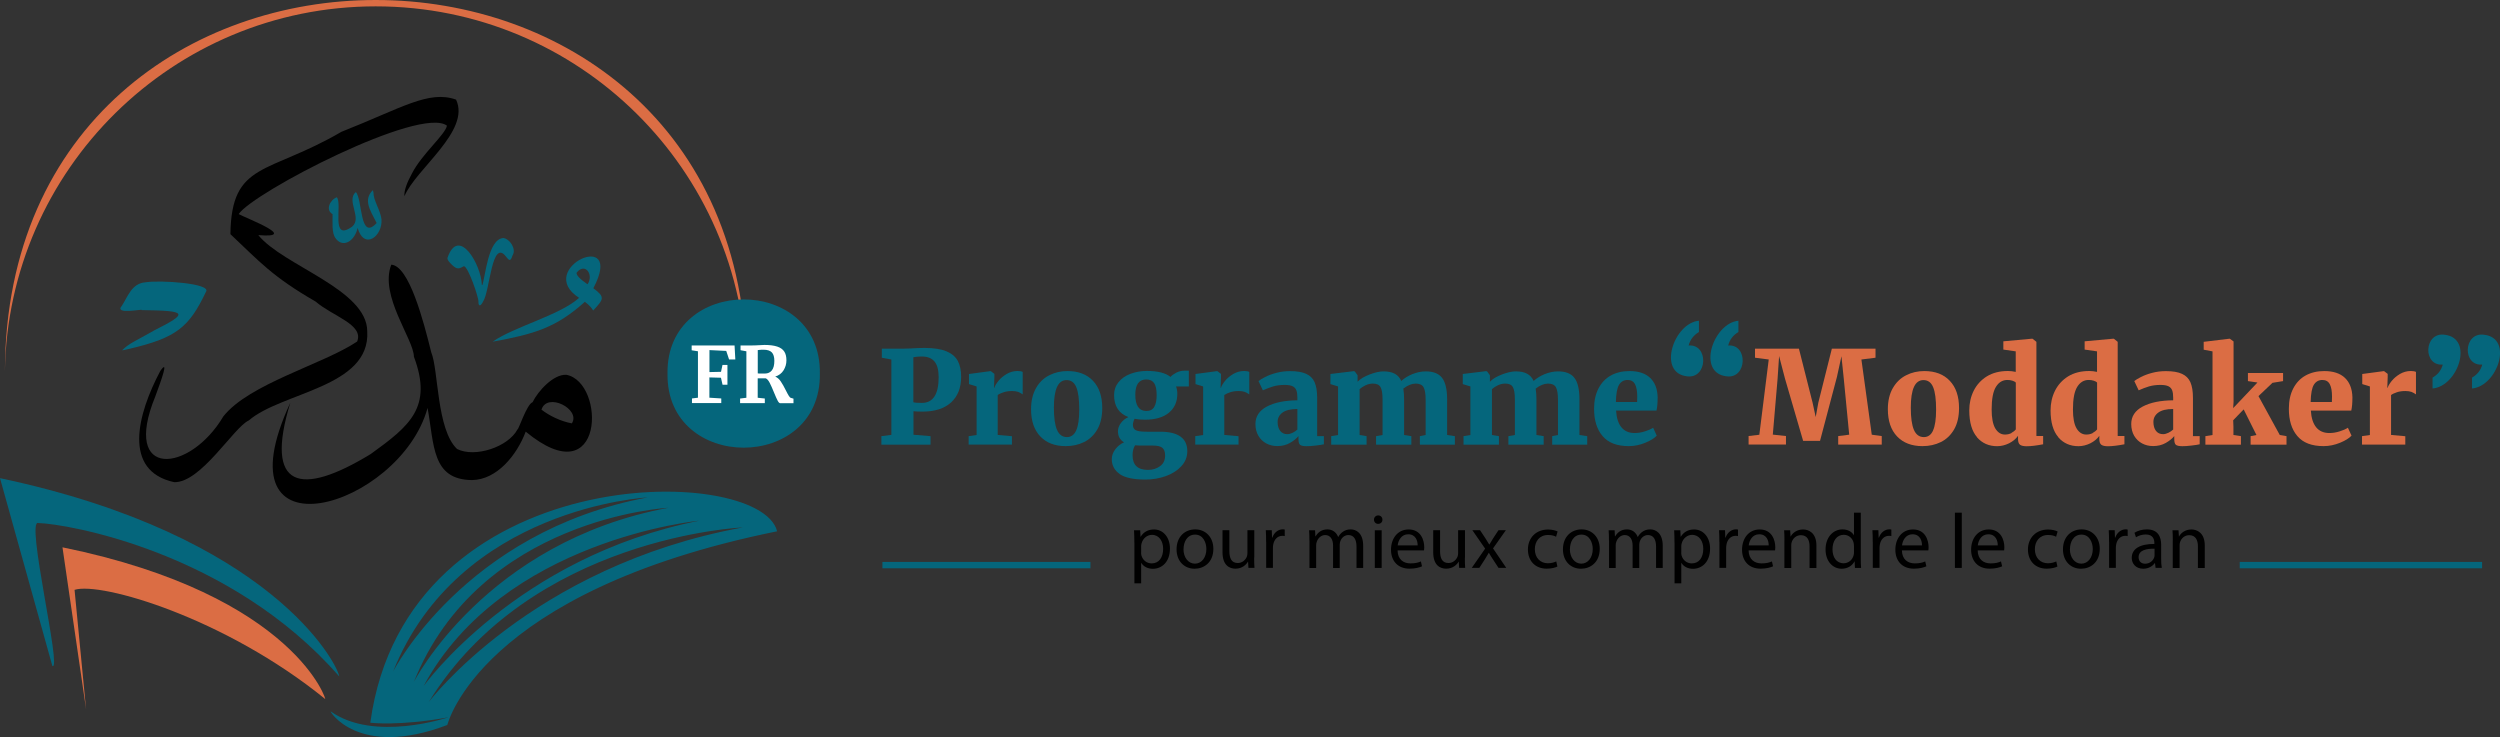 <?xml version="1.0" encoding="UTF-8"?><svg id="Layer_2" xmlns="http://www.w3.org/2000/svg" viewBox="0 0 393.33 115.95"><rect x="0" y="0" width="393.33" height="115.95" fill="#333333" stroke="none"/><g id="Layer_1-2"><path d="m59.11,1c31.96,0,57.92,25.7,58.34,57.57-.07-78.02-116.46-78.12-116.68-.13C1.26,26.64,27.19,1,59.11,1" style="fill:#db6d44;"/><path d="m6.04,82.29c4.51.13,30.15,4.49,47.34,24.14-.34-2.14-10.81-22.2-53.38-31.2,0,0,8.24,29.55,8.24,29.55,1.56.86-4.28-23.29-2.2-22.49" style="fill:#05667c;"/><path d="m11.73,92.8c4.14-1.31,23.69,4.4,39.41,17.16.46.84-4.36-16.29-41.31-23.85,0,0,3.71,25.46,3.71,25.46l-1.81-18.77Z" style="fill:#db6d44;"/><path d="m122.26,83.57c-2.7-10.74-58.32-11.48-64,30.14,0,0,4.66.56,12.29-.86,0,0-11.66,3.97-18.53-.93-.27-.19,4.25,7.51,18.36,2.14,0,0,5-20.95,51.88-30.47m-20.37-5.33c-28.81,5.38-40.05,27.41-40.05,27.41,10.37-25.88,40.05-27.41,40.05-27.41m3.27,1.63c-28.81,5.38-40.05,27.41-40.05,27.41,10.37-25.88,40.05-27.41,40.05-27.41m4.92,2.02c-28.88,5.7-43.44,26.04-43.44,26.04,12.46-23.11,43.44-26.04,43.44-26.04m-42.62,28.54c16.07-26.04,49.41-27.47,49.41-27.47-33.3,6.11-49.41,27.47-49.41,27.47" style="fill:#05667c;"/><path d="m89.07,58.97c-1.97-.1-4.38,2.48-5.28,4.31-.91.31-2.21,4.37-2.37,4.27-1.46,2.78-6.7,4.51-9.51,3.09-3.24-3.08-2.91-12.47-4.06-15.2-1.22-4.95-3.49-13.62-6.29-13.8-1.9,4.88,3.54,11.74,3.56,14.48,2.99,7.96-.65,10.88-6.79,15.31-11.08,6.76-16.81,5.47-12.65-8.08-11.74,25.28,17.27,16.55,21.59.83,1.06,5.8.64,11.28,6.96,11.35h0s.03,0,.05,0h0c3.9-.07,7.02-3.89,8.43-7.62,12.45,10.29,12.65-7.82,6.36-8.95m.9,7.65c-1.77-.33-3.54-1.2-4.78-2.16.87-2.81,6.23-.08,4.78,2.16"/><path d="m39.13,66.16c5.16-4.47,19.15-5.21,18.65-14.01,0-6.64-13.25-10.34-17.14-15.16,6.55.54-1.86-2.63-3.09-3.31,2.33-3.44,28.58-17.05,32.77-13.91-.27,1.42-3.93,4.45-5.5,7.51-.79,1.43-1.28,2.75-1.19,3.59,1.78-4.29,10.46-10.27,8.12-15.2-4.32-1.52-8.49,1.3-18.04,5.07-11.59,6.77-17.3,4.62-17.46,16.1,4.56,4.28,6.55,6.66,13.4,10.6,2.7,2.33,7.63,3.62,6.54,6.29-5.29,3.56-17,6.64-21.05,11.78-5.27,8.9-16.07,9.96-10.71-3.13.97-2.63,2.2-6.02.79-4.02-3.59,6.77-5.99,15.73,2.19,17.5,4.21.11,9.37-8.63,11.71-9.7"/><path d="m77.5,53.76c6.56-1.2,9.98-2.19,14.52-6.28.7.53,1.13,1.03,1.3,1.38,1.69-1.82,1.91-2.11.03-3.51,5.11-9.67-9.42-3.11-2.24,1.51-3,2.73-10.16,4.51-13.61,6.9m13.21-10.85c1.32-1.69,2.76.28,1.73,1.82-1.21-.82-1.78-1.45-1.73-1.82" style="fill:#05667c;"/><path d="m71.04,41.6c.91.9,1.2.67,1.93.29.68-.06,2.45,5.22,2.3,5.62.02.83.42.6.74-.08,1.06-1.52,1.34-9.93,3.57-7.1.59.79.75.78,1.07-.17.63-.98-.46-2.62-1.48-2.71-2.4.19-2.82,6.19-3.28,7.39t-.08,0c-.08-3.2-3.68-9.38-5.42-4.23,0,.25.21.57.66.99" style="fill:#05667c;"/><path d="m52.84,37.55c1.21,1.55,3.01.27,3.42-1.69,1.07,3.58,3.97,1.25,3.76-1.35-.15-1.39-1.29-3.03-1.25-4.14-.05-.29-.1-.43-.14-.43-1.44,1.51-.52,2.93.63,5.15-2.72,2.94-2.2-3.79-3.28-4.87-1.57,1.34,1.06,4.07-.58,5.44-3.47,2.49-1.48-3.59-2.41-4.62-1.07.4-1.83,1.99-.67,2.65.04,1.09-.2,3.06.53,3.85" style="fill:#05667c;"/><path d="m128.99,58.77c.23,15.55-24.2,15.55-23.97,0-.23-15.55,24.2-15.55,23.97,0" style="fill:#05667c;"/><path d="m24.19,52.03c-2.9,1.65-3.83,1.95-4.97,3.07,0,.04.36-.04,1.05-.2,7.52-1.75,9.48-3.42,12.13-8.98.99-1.33-7.21-1.89-9.54-1.5-2.13.16-2.76,2.26-3.68,3.68-1.35,1.52,3.52.41,3.11.69,7.25.09,7.45.44,1.9,3.23" style="fill:#05667c;"/><rect x="138.83" y="88.41" width="32.73" height="1" style="fill:#05667c;"/><rect x="352.38" y="88.41" width="38.13" height="1" style="fill:#05667c;"/><path d="m178.47,85.36c0-.76-.02-1.37-.05-1.93h.97l.05,1.02h.02c.44-.72,1.14-1.15,2.1-1.15,1.43,0,2.51,1.21,2.51,3.01,0,2.13-1.3,3.18-2.69,3.18-.78,0-1.47-.34-1.82-.93h-.02v3.22h-1.06v-6.41Zm1.06,1.58c0,.16.02.31.05.44.2.75.84,1.26,1.62,1.26,1.14,0,1.8-.93,1.8-2.29,0-1.19-.62-2.2-1.76-2.2-.73,0-1.42.53-1.63,1.33-.04.13-.07.29-.07.44v1.02Z"/><path d="m190.9,86.34c0,2.19-1.52,3.14-2.95,3.14-1.6,0-2.84-1.17-2.84-3.05,0-1.98,1.3-3.14,2.94-3.14s2.85,1.24,2.85,3.05Zm-4.7.06c0,1.3.75,2.28,1.8,2.28s1.8-.97,1.8-2.3c0-1-.5-2.27-1.77-2.27s-1.82,1.17-1.82,2.3Z"/><path d="m197.32,87.73c0,.61.01,1.15.05,1.61h-.95l-.06-.97h-.02c-.28.48-.91,1.1-1.96,1.1-.93,0-2.04-.51-2.04-2.59v-3.46h1.08v3.28c0,1.13.34,1.88,1.32,1.88.72,0,1.22-.5,1.42-.98.06-.16.1-.35.1-.55v-3.63h1.08v4.31Z"/><path d="m199.2,85.27c0-.7-.01-1.3-.05-1.85h.94l.04,1.16h.05c.27-.79.92-1.3,1.64-1.3.12,0,.21.01.31.04v1.02c-.11-.02-.22-.04-.37-.04-.76,0-1.3.58-1.44,1.38-.02.15-.05.32-.05.5v3.16h-1.06v-4.07Z"/><path d="m206.01,85.03c0-.61-.01-1.11-.05-1.6h.94l.05.95h.04c.33-.56.88-1.09,1.86-1.09.81,0,1.42.49,1.68,1.19h.02c.18-.33.42-.59.66-.77.35-.27.75-.42,1.31-.42.78,0,1.95.51,1.95,2.57v3.49h-1.05v-3.35c0-1.14-.42-1.82-1.28-1.82-.61,0-1.09.45-1.27.98-.05.15-.09.34-.09.54v3.66h-1.05v-3.55c0-.94-.42-1.63-1.24-1.63-.67,0-1.16.54-1.33,1.08-.06.16-.09.34-.09.53v3.57h-1.05v-4.32Z"/><path d="m217.5,81.76c.01.37-.26.66-.68.66-.38,0-.65-.29-.65-.66s.28-.67.67-.67.66.29.66.67Zm-1.2,7.59v-5.92h1.08v5.92h-1.08Z"/><path d="m219.88,86.58c.02,1.46.95,2.06,2.03,2.06.77,0,1.24-.13,1.64-.31l.18.77c-.38.17-1.03.37-1.97.37-1.82,0-2.91-1.2-2.91-2.98s1.05-3.19,2.78-3.19c1.93,0,2.45,1.7,2.45,2.79,0,.22-.02.39-.04.5h-4.16Zm3.16-.77c.01-.69-.28-1.75-1.49-1.75-1.09,0-1.57,1-1.65,1.75h3.14Z"/><path d="m230.47,87.73c0,.61.01,1.15.05,1.61h-.95l-.06-.97h-.02c-.28.48-.91,1.1-1.96,1.1-.93,0-2.04-.51-2.04-2.59v-3.46h1.08v3.28c0,1.13.34,1.88,1.32,1.88.72,0,1.22-.5,1.42-.98.06-.16.1-.35.1-.55v-3.63h1.08v4.31Z"/><path d="m232.86,83.42l.84,1.27c.22.33.4.64.6.97h.04c.2-.35.39-.66.59-.98l.83-1.26h1.16l-2.02,2.86,2.08,3.06h-1.22l-.87-1.33c-.23-.34-.43-.67-.64-1.03h-.02c-.2.35-.4.67-.62,1.03l-.86,1.33h-1.19l2.1-3.02-2.01-2.9h1.2Z"/><path d="m245.04,89.13c-.28.15-.91.34-1.7.34-1.79,0-2.95-1.21-2.95-3.02s1.25-3.14,3.18-3.14c.64,0,1.2.16,1.49.31l-.24.83c-.26-.15-.66-.28-1.25-.28-1.36,0-2.09,1-2.09,2.24,0,1.37.88,2.21,2.05,2.21.61,0,1.02-.16,1.32-.29l.18.81Z"/><path d="m251.69,86.34c0,2.19-1.52,3.14-2.95,3.14-1.6,0-2.84-1.17-2.84-3.05,0-1.98,1.3-3.14,2.94-3.14s2.85,1.24,2.85,3.05Zm-4.7.06c0,1.3.75,2.28,1.8,2.28s1.8-.97,1.8-2.3c0-1-.5-2.27-1.77-2.27s-1.82,1.17-1.82,2.3Z"/><path d="m253.14,85.03c0-.61-.01-1.11-.05-1.6h.94l.05.95h.04c.33-.56.88-1.09,1.86-1.09.81,0,1.42.49,1.68,1.19h.02c.18-.33.42-.59.66-.77.35-.27.75-.42,1.31-.42.78,0,1.95.51,1.95,2.57v3.49h-1.05v-3.35c0-1.14-.42-1.82-1.28-1.82-.61,0-1.09.45-1.27.98-.05.15-.09.34-.09.54v3.66h-1.05v-3.55c0-.94-.42-1.63-1.24-1.63-.67,0-1.16.54-1.33,1.08-.06.16-.09.34-.09.53v3.57h-1.05v-4.32Z"/><path d="m263.45,85.36c0-.76-.02-1.37-.05-1.93h.97l.05,1.02h.02c.44-.72,1.14-1.15,2.1-1.15,1.43,0,2.51,1.21,2.51,3.01,0,2.13-1.3,3.18-2.69,3.18-.78,0-1.47-.34-1.82-.93h-.02v3.22h-1.06v-6.41Zm1.06,1.58c0,.16.02.31.05.44.2.75.84,1.26,1.62,1.26,1.14,0,1.8-.93,1.8-2.29,0-1.19-.62-2.2-1.76-2.2-.73,0-1.42.53-1.63,1.33-.04.13-.07.29-.07.44v1.02Z"/><path d="m270.51,85.27c0-.7-.01-1.3-.05-1.85h.94l.04,1.16h.05c.27-.79.92-1.3,1.64-1.3.12,0,.21.01.31.04v1.02c-.11-.02-.22-.04-.37-.04-.76,0-1.3.58-1.44,1.38-.02.15-.05.32-.05.5v3.16h-1.06v-4.07Z"/><path d="m275.11,86.58c.02,1.46.95,2.06,2.03,2.06.77,0,1.24-.13,1.64-.31l.18.77c-.38.17-1.03.37-1.97.37-1.82,0-2.91-1.2-2.91-2.98s1.05-3.19,2.78-3.19c1.93,0,2.45,1.7,2.45,2.79,0,.22-.02.39-.04.5h-4.16Zm3.16-.77c.01-.69-.28-1.75-1.49-1.75-1.09,0-1.57,1-1.65,1.75h3.14Z"/><path d="m280.75,85.03c0-.61-.01-1.11-.05-1.6h.95l.06.98h.02c.29-.56.98-1.11,1.96-1.11.82,0,2.09.49,2.09,2.52v3.54h-1.08v-3.41c0-.95-.35-1.75-1.37-1.75-.71,0-1.26.5-1.44,1.1-.05.13-.07.32-.07.5v3.56h-1.08v-4.32Z"/><path d="m292.76,80.66v7.16c0,.53.01,1.13.05,1.53h-.97l-.05-1.03h-.02c-.33.66-1.05,1.16-2.02,1.16-1.43,0-2.53-1.21-2.53-3.01-.01-1.97,1.21-3.18,2.66-3.18.91,0,1.52.43,1.79.91h.02v-3.54h1.08Zm-1.08,5.18c0-.13-.01-.32-.05-.45-.16-.69-.75-1.25-1.55-1.25-1.11,0-1.77.98-1.77,2.29,0,1.2.59,2.19,1.75,2.19.72,0,1.38-.48,1.58-1.28.04-.15.05-.29.05-.46v-1.03Z"/><path d="m294.64,85.27c0-.7-.01-1.3-.05-1.85h.94l.04,1.16h.05c.27-.79.92-1.3,1.64-1.3.12,0,.21.01.31.04v1.02c-.11-.02-.22-.04-.37-.04-.76,0-1.3.58-1.44,1.38-.02.15-.05.32-.05.5v3.16h-1.06v-4.07Z"/><path d="m299.23,86.58c.02,1.46.95,2.06,2.03,2.06.77,0,1.24-.13,1.64-.31l.18.77c-.38.17-1.03.37-1.97.37-1.82,0-2.91-1.2-2.91-2.98s1.05-3.19,2.78-3.19c1.93,0,2.45,1.7,2.45,2.79,0,.22-.02.39-.04.5h-4.16Zm3.16-.77c.01-.69-.28-1.75-1.49-1.75-1.09,0-1.57,1-1.65,1.75h3.14Z"/><path d="m307.57,80.66h1.08v8.69h-1.08v-8.69Z"/><path d="m311.15,86.58c.02,1.46.95,2.06,2.03,2.06.77,0,1.24-.13,1.64-.31l.18.77c-.38.17-1.03.37-1.97.37-1.82,0-2.91-1.2-2.91-2.98s1.05-3.19,2.78-3.19c1.93,0,2.45,1.7,2.45,2.79,0,.22-.02.39-.04.5h-4.16Zm3.16-.77c.01-.69-.28-1.75-1.49-1.75-1.09,0-1.57,1-1.65,1.75h3.14Z"/><path d="m323.71,89.13c-.28.15-.91.34-1.7.34-1.79,0-2.95-1.21-2.95-3.02s1.25-3.14,3.18-3.14c.64,0,1.2.16,1.49.31l-.24.83c-.26-.15-.66-.28-1.25-.28-1.36,0-2.09,1-2.09,2.24,0,1.37.88,2.21,2.05,2.21.61,0,1.02-.16,1.32-.29l.18.81Z"/><path d="m330.36,86.34c0,2.19-1.52,3.14-2.95,3.14-1.6,0-2.84-1.17-2.84-3.05,0-1.98,1.3-3.14,2.94-3.14s2.85,1.24,2.85,3.05Zm-4.7.06c0,1.3.75,2.28,1.8,2.28s1.8-.97,1.8-2.3c0-1-.5-2.27-1.77-2.27s-1.82,1.17-1.82,2.3Z"/><path d="m331.82,85.27c0-.7-.01-1.3-.05-1.85h.94l.04,1.16h.05c.27-.79.92-1.3,1.64-1.3.12,0,.21.01.31.04v1.02c-.11-.02-.22-.04-.37-.04-.76,0-1.3.58-1.44,1.38-.02.15-.05.32-.05.5v3.16h-1.06v-4.07Z"/><path d="m339.14,89.35l-.09-.75h-.04c-.33.46-.97.88-1.81.88-1.2,0-1.81-.84-1.81-1.7,0-1.43,1.27-2.21,3.56-2.2v-.12c0-.49-.13-1.37-1.35-1.37-.55,0-1.13.17-1.54.44l-.24-.71c.49-.32,1.2-.53,1.95-.53,1.81,0,2.25,1.24,2.25,2.42v2.21c0,.51.02,1.02.1,1.42h-.98Zm-.16-3.02c-1.17-.02-2.51.18-2.51,1.33,0,.7.46,1.03,1.02,1.03.77,0,1.26-.49,1.43-.99.04-.11.06-.23.06-.34v-1.03Z"/><path d="m341.85,85.03c0-.61-.01-1.11-.05-1.6h.95l.06.98h.02c.29-.56.98-1.11,1.96-1.11.82,0,2.09.49,2.09,2.52v3.54h-1.08v-3.41c0-.95-.35-1.75-1.37-1.75-.71,0-1.26.5-1.44,1.1-.05.13-.07.32-.07.5v3.56h-1.08v-4.32Z"/><path d="m267.3,50.46v1.78c-.84.49-1.37,1.19-1.63,2.12,3.18-.27,3.02,5.25-.22,4.85-4.77-.52-2.11-8.4,1.85-8.75m6.21,0v1.78c-.84.49-1.37,1.19-1.61,2.12,3.16-.26,3,5.26-.24,4.85-4.76-.53-2.13-8.37,1.85-8.75" style="fill:#05667c;"/><path d="m382.72,61.12v-1.71c.84-.48,1.37-1.16,1.61-2.05-3.17.26-2.99-5.1.24-4.7,4.75.5,2.14,8.14-1.85,8.46m6.21,0v-1.71c.84-.48,1.37-1.16,1.61-2.05-3.17.26-2.99-5.1.24-4.7,4.76.5,2.13,8.12-1.85,8.46" style="fill:#05667c;"/><path d="m140.24,56.56l-1.5-.28v-1.42h3.31c.22,0,.64-.01,1.26-.04.79-.05,1.5-.08,2.13-.08,1.46,0,2.62.18,3.46.53.84.35,1.44.86,1.79,1.51.35.66.53,1.49.53,2.49,0,1.74-.53,3.08-1.59,4.05-1.06.96-2.56,1.44-4.51,1.44-.61,0-1.08-.02-1.4-.06v3.7l2.68.22v1.34h-7.73v-1.34l1.57-.2v-11.85Zm4.8,6.83c1.76,0,2.64-1.35,2.64-4.05,0-1.12-.22-1.95-.66-2.47-.44-.52-1.1-.78-1.98-.78-.38,0-.68.02-.89.05-.22.03-.37.06-.45.07v7.08c.27.07.72.1,1.34.1Z" style="fill:#05667c;"/><path d="m152.41,68.62l1.24-.18v-7.64l-1.2-.37v-1.59l3.37-.45h.06l.57.43v.49l-.06,1.69h.06c.09-.31.31-.67.65-1.09s.77-.77,1.29-1.08c.52-.3,1.09-.46,1.7-.46.35,0,.62.05.81.14v3.54c-.22-.16-.45-.29-.7-.39-.25-.09-.57-.14-.97-.14-.49,0-.93.06-1.32.19-.39.13-.71.27-.94.44v6.28l2.24.2v1.32h-6.81v-1.34Z" style="fill:#05667c;"/><path d="m162.99,61.07c.51-.9,1.21-1.58,2.08-2.02.87-.45,1.83-.67,2.88-.67,1.71,0,3.05.51,4.02,1.54.97,1.02,1.45,2.45,1.45,4.28,0,1.34-.26,2.46-.77,3.35-.52.9-1.21,1.56-2.07,1.99-.87.43-1.84.65-2.91.65-1.69,0-3.03-.51-4-1.53-.97-1.02-1.45-2.45-1.45-4.28,0-1.3.26-2.4.77-3.3Zm6.33,6.65c.32-.7.48-1.79.48-3.28,0-1.59-.15-2.75-.46-3.51-.31-.75-.82-1.13-1.54-1.13-1.33,0-1.99,1.44-1.99,4.33,0,1.57.16,2.74.49,3.5.33.76.85,1.14,1.57,1.14.65,0,1.13-.35,1.45-1.05Z" style="fill:#05667c;"/><path d="m176.17,74.58c-.83-.58-1.25-1.36-1.25-2.34,0-.54.18-1.06.55-1.55s.83-.85,1.38-1.1c-.64-.37-.96-.95-.96-1.75,0-.43.15-.86.45-1.27s.7-.73,1.2-.95c-1.5-.56-2.26-1.71-2.26-3.46,0-.77.23-1.45.69-2.02.46-.58,1.08-1.02,1.87-1.32.79-.3,1.65-.46,2.6-.46,1.69,0,2.93.31,3.72.94.19-.23.49-.45.89-.66.41-.21.83-.32,1.26-.32h.73v2.48h-2.01c.14.38.2.77.2,1.16,0,1.25-.44,2.24-1.32,2.97-.88.73-2.13,1.1-3.76,1.1-.66,0-1.21-.05-1.65-.14-.08.16-.15.33-.19.51-.05.18-.07.32-.07.43,0,.42.16.71.47.86.31.16.88.23,1.71.23h2.09c2.86,0,4.29,1.02,4.29,3.07,0,.89-.31,1.68-.94,2.36-.62.68-1.44,1.2-2.45,1.56-1.01.36-2.08.54-3.2.54-1.87,0-3.22-.29-4.06-.87Zm6.35-1.24c.53-.39.79-.95.79-1.67,0-.57-.14-.97-.43-1.21-.28-.24-.79-.36-1.5-.36h-2.07c-.22,0-.46-.01-.73-.04-.26.42-.39.94-.39,1.57,0,1.53.81,2.3,2.42,2.3.75,0,1.38-.2,1.91-.59Zm-.92-9.32c.25-.43.38-1.04.38-1.84,0-.87-.13-1.5-.39-1.89-.26-.39-.67-.59-1.24-.59-1.15,0-1.73.8-1.73,2.4,0,1.71.58,2.56,1.75,2.56.57,0,.98-.21,1.23-.64Z" style="fill:#05667c;"/><path d="m188.05,68.62l1.24-.18v-7.64l-1.2-.37v-1.59l3.38-.45h.06l.57.43v.49l-.06,1.69h.06c.09-.31.31-.67.65-1.09s.77-.77,1.29-1.08c.52-.3,1.09-.46,1.7-.46.35,0,.62.05.81.14v3.54c-.22-.16-.45-.29-.7-.39-.25-.09-.57-.14-.97-.14-.49,0-.93.06-1.32.19s-.7.27-.94.44v6.28l2.24.2v1.32h-6.81v-1.34Z" style="fill:#05667c;"/><path d="m199.33,63.96c1.21-.64,2.81-.96,4.79-.98v-.41c0-.49-.05-.87-.16-1.16-.11-.28-.3-.5-.59-.64-.28-.14-.7-.21-1.26-.21-.66,0-1.26.08-1.78.23-.52.16-1.07.36-1.64.62l-.69-1.46c.22-.18.57-.39,1.06-.64.49-.25,1.07-.47,1.76-.65.68-.18,1.4-.27,2.14-.27,1.08,0,1.94.14,2.55.43.62.28,1.06.73,1.32,1.32.26.6.4,1.41.4,2.44v6.04h1.06v1.28c-.31.07-.75.14-1.3.2-.56.07-1.03.1-1.42.1-.52,0-.86-.08-1.03-.22-.17-.15-.25-.45-.25-.9v-.47c-.34.41-.79.77-1.36,1.09-.57.32-1.23.48-1.97.48-.64,0-1.22-.14-1.74-.42-.52-.28-.93-.68-1.24-1.2-.3-.52-.46-1.14-.46-1.86,0-1.19.61-2.11,1.82-2.75Zm4.02,4.14c.3-.14.56-.32.77-.52v-3.23c-1.06,0-1.84.19-2.35.57-.51.38-.76.87-.76,1.46s.14,1.08.41,1.42c.27.34.64.51,1.12.51.24,0,.51-.07.81-.21Z" style="fill:#05667c;"/><path d="m209.44,68.62l1.08-.18v-7.64l-1.2-.37v-1.59l3.7-.45.16.08.41.57v1.02c.43-.45,1.07-.83,1.91-1.15.84-.32,1.56-.48,2.16-.48.73,0,1.32.12,1.78.37.45.24.8.62,1.03,1.14.46-.43,1.04-.79,1.74-1.08.7-.28,1.41-.43,2.12-.43,1.19,0,2.05.35,2.57,1.04s.78,1.82.78,3.4v5.57l1.22.18v1.34h-5.51v-1.34l.91-.18v-5.49c0-.98-.11-1.65-.33-2.03-.22-.38-.63-.57-1.23-.57s-1.27.26-1.95.79c.08.5.12,1.08.12,1.73v5.57l1.14.18v1.34h-5.55v-1.34l1.02-.18v-5.55c0-.96-.11-1.63-.32-1.99-.21-.37-.61-.55-1.19-.55-.38,0-.76.08-1.13.25-.37.17-.69.38-.97.62v7.22l1.1.18v1.34h-5.57v-1.34Z" style="fill:#05667c;"/><path d="m230.26,68.62l1.08-.18v-7.64l-1.2-.37v-1.59l3.7-.45.16.08.41.57v1.02c.43-.45,1.07-.83,1.91-1.15.84-.32,1.56-.48,2.16-.48.73,0,1.32.12,1.78.37.45.24.8.62,1.03,1.14.46-.43,1.04-.79,1.74-1.08.7-.28,1.41-.43,2.12-.43,1.19,0,2.05.35,2.57,1.04s.78,1.82.78,3.4v5.57l1.22.18v1.34h-5.51v-1.34l.91-.18v-5.49c0-.98-.11-1.65-.33-2.03-.22-.38-.63-.57-1.23-.57s-1.27.26-1.95.79c.08.5.12,1.08.12,1.73v5.57l1.14.18v1.34h-5.55v-1.34l1.02-.18v-5.55c0-.96-.11-1.63-.32-1.99-.21-.37-.61-.55-1.19-.55-.38,0-.76.08-1.13.25-.37.17-.69.38-.97.62v7.22l1.1.18v1.34h-5.57v-1.34Z" style="fill:#05667c;"/><path d="m252.14,68.61c-.9-1.05-1.34-2.48-1.34-4.3,0-1.23.23-2.3.69-3.19.46-.89,1.11-1.58,1.94-2.04s1.81-.7,2.94-.7c1.42,0,2.51.36,3.26,1.08.75.72,1.14,1.74,1.17,3.05,0,.87-.06,1.57-.18,2.09h-6.36c.07,1.15.35,2.03.84,2.63.49.6,1.19.9,2.08.9.5,0,1.03-.08,1.58-.25s.99-.36,1.33-.58l.57,1.24c-.35.39-.95.77-1.8,1.12-.85.35-1.71.53-2.59.53-1.86,0-3.23-.52-4.13-1.58Zm5.43-5.36l.02-.85c0-.85-.11-1.5-.35-1.95s-.62-.67-1.18-.67-1.01.25-1.32.74-.48,1.41-.51,2.73h3.33Z" style="fill:#05667c;"/><path d="m278.28,56.56l-2.16-.28v-1.42h6.91l2.15,8.5.49,2.26.41-2.26,2.13-8.5h6.87v1.42l-2.22.28,1.63,11.83,1.57.22v1.34h-6.85v-1.34l1.73-.22-.85-8.76-.37-3.58-.71,3.25-2.66,10.06h-2.66l-2.85-9.78-.93-3.56-.24,3.6-.75,8.76,2.07.22v1.34h-5.88v-1.34l1.69-.2,1.48-11.85Z" style="fill:#db6d44;"/><path d="m297.8,61.07c.51-.9,1.21-1.58,2.08-2.02.87-.45,1.83-.67,2.88-.67,1.71,0,3.05.51,4.01,1.54.97,1.02,1.45,2.45,1.45,4.28,0,1.34-.26,2.46-.77,3.35-.52.9-1.21,1.56-2.07,1.99-.87.43-1.84.65-2.91.65-1.69,0-3.03-.51-4-1.53-.97-1.02-1.45-2.45-1.45-4.28,0-1.3.26-2.4.77-3.3Zm6.33,6.65c.32-.7.48-1.79.48-3.28,0-1.59-.15-2.75-.46-3.51-.3-.75-.82-1.13-1.53-1.13-1.33,0-1.99,1.44-1.99,4.33,0,1.57.16,2.74.49,3.5.33.76.85,1.14,1.57,1.14.65,0,1.14-.35,1.45-1.05Z" style="fill:#db6d44;"/><path d="m311.05,68.78c-.81-.93-1.22-2.34-1.22-4.21,0-1.12.23-2.16.7-3.1.47-.94,1.16-1.69,2.07-2.26.92-.56,2.02-.84,3.32-.84.39,0,.8.05,1.22.14v-3.23l-1.95-.28v-1.3l4.49-.41h.1l.61.49v14.82h1.06v1.3c-1.04.2-1.91.31-2.6.31-.47,0-.82-.08-1.03-.23-.21-.16-.32-.46-.32-.9v-.51c-.33.47-.79.86-1.4,1.17-.61.3-1.24.46-1.89.46-1.3,0-2.36-.47-3.17-1.4Zm5.4-.66c.29-.16.53-.34.7-.56v-7.36c-.09-.12-.27-.22-.52-.3-.25-.08-.52-.12-.8-.12-.76,0-1.36.36-1.81,1.09-.45.73-.67,1.91-.67,3.55,0,1.34.19,2.34.57,2.98s.89.97,1.53.97c.38,0,.71-.08,1.01-.23Z" style="fill:#db6d44;"/><path d="m323.84,68.78c-.81-.93-1.22-2.34-1.22-4.21,0-1.12.23-2.16.7-3.1.47-.94,1.16-1.69,2.07-2.26.92-.56,2.02-.84,3.32-.84.39,0,.8.05,1.22.14v-3.23l-1.95-.28v-1.3l4.49-.41h.1l.61.49v14.82h1.06v1.3c-1.04.2-1.91.31-2.6.31-.47,0-.82-.08-1.03-.23-.21-.16-.32-.46-.32-.9v-.51c-.33.47-.79.86-1.4,1.17-.61.3-1.24.46-1.89.46-1.3,0-2.36-.47-3.17-1.4Zm5.4-.66c.29-.16.53-.34.7-.56v-7.36c-.09-.12-.27-.22-.52-.3-.25-.08-.52-.12-.8-.12-.76,0-1.36.36-1.81,1.09-.45.73-.67,1.91-.67,3.55,0,1.34.19,2.34.57,2.98s.89.97,1.53.97c.38,0,.71-.08,1.01-.23Z" style="fill:#db6d44;"/><path d="m337.12,63.96c1.21-.64,2.81-.96,4.79-.98v-.41c0-.49-.05-.87-.16-1.16-.11-.28-.3-.5-.59-.64-.28-.14-.7-.21-1.26-.21-.66,0-1.26.08-1.78.23-.52.16-1.07.36-1.64.62l-.69-1.46c.22-.18.57-.39,1.06-.64.49-.25,1.07-.47,1.76-.65.68-.18,1.4-.27,2.14-.27,1.08,0,1.94.14,2.55.43.62.28,1.06.73,1.32,1.32.26.6.4,1.41.4,2.44v6.04h1.06v1.28c-.31.07-.75.14-1.3.2-.56.07-1.03.1-1.42.1-.52,0-.86-.08-1.03-.22-.17-.15-.25-.45-.25-.9v-.47c-.34.41-.79.77-1.36,1.09-.57.32-1.23.48-1.97.48-.64,0-1.22-.14-1.74-.42-.52-.28-.93-.68-1.24-1.2-.3-.52-.46-1.14-.46-1.86,0-1.19.61-2.11,1.82-2.75Zm4.02,4.14c.3-.14.56-.32.77-.52v-3.23c-1.06,0-1.84.19-2.35.57-.51.38-.76.87-.76,1.46s.14,1.08.41,1.42c.27.34.64.51,1.12.51.24,0,.51-.07.81-.21Z" style="fill:#db6d44;"/><path d="m348.09,55.28l-1.38-.26v-1.24l4.05-.49h.06l.59.43v9.49l-.06,1,3.82-4.03-1.5-.22v-1.28h5.53v1.28l-1.67.27-2.2,2.09,3.35,6.12,1.06.18v1.34h-5.65v-1.34l.92-.18-2.01-4.03-1.65,1.71.04,1.04v1.28l1.18.18v1.34h-5.59v-1.34l1.12-.18v-13.15Z" style="fill:#db6d44;"/><path d="m361.45,68.61c-.9-1.05-1.34-2.48-1.34-4.3,0-1.23.23-2.3.69-3.19.46-.89,1.11-1.58,1.94-2.04s1.81-.7,2.94-.7c1.42,0,2.51.36,3.26,1.08.75.72,1.14,1.74,1.17,3.05,0,.87-.06,1.57-.18,2.09h-6.36c.07,1.15.35,2.03.84,2.63.49.6,1.19.9,2.08.9.5,0,1.03-.08,1.58-.25s.99-.36,1.33-.58l.57,1.24c-.35.39-.95.77-1.8,1.12-.85.35-1.71.53-2.59.53-1.86,0-3.23-.52-4.13-1.58Zm5.43-5.36l.02-.85c0-.85-.11-1.5-.35-1.95s-.62-.67-1.18-.67-1.01.25-1.32.74-.48,1.41-.51,2.73h3.33Z" style="fill:#db6d44;"/><path d="m371.62,68.62l1.24-.18v-7.64l-1.2-.37v-1.59l3.37-.45h.06l.57.43v.49l-.06,1.69h.06c.09-.31.31-.67.65-1.09.34-.41.77-.77,1.29-1.08.52-.3,1.09-.46,1.7-.46.35,0,.62.05.81.14v3.54c-.22-.16-.45-.29-.7-.39-.25-.09-.57-.14-.97-.14-.49,0-.93.06-1.32.19-.39.13-.7.27-.93.44v6.28l2.24.2v1.32h-6.81v-1.34Z" style="fill:#db6d44;"/><path d="m109.82,55.27l-1-.16v-.76h6.75l.12,2.21h-.98l-.45-1.35-2.64-.13v3.46l1.82-.04.23-1.08h.78v3.11h-.77l-.25-1.1-1.82-.05v3.19l1.87.12v.73h-4.61v-.73l.94-.12v-7.31Z" style="fill:#fff;"/><path d="m116.46,62.7l.97-.12v-7.31l-.92-.17v-.75h1.77c.16,0,.33,0,.51-.01.19,0,.33-.02.43-.02.42-.03.77-.05,1.05-.05.84,0,1.51.09,2.02.26.51.17.87.43,1.1.78.23.35.34.81.34,1.38s-.15,1.08-.45,1.57c-.3.48-.74.81-1.31.99.33.14.62.39.87.76.25.37.52.84.81,1.43.2.4.36.69.47.86.11.18.22.28.32.3l.4.12v.72h-2.08c-.13,0-.27-.13-.41-.4s-.33-.68-.56-1.25c-.27-.67-.5-1.19-.7-1.57-.2-.38-.4-.61-.62-.7h-1.26v3.06l1.12.12v.73h-3.89v-.73Zm4.98-4.43c.26-.33.39-.84.39-1.5,0-.59-.13-1.04-.39-1.32s-.7-.43-1.33-.43c-.23,0-.42,0-.58.03-.16.02-.26.03-.31.03v3.67c.1.02.33.02.71.02h.42c.46,0,.83-.17,1.09-.5Z" style="fill:#fff;"/></g></svg>